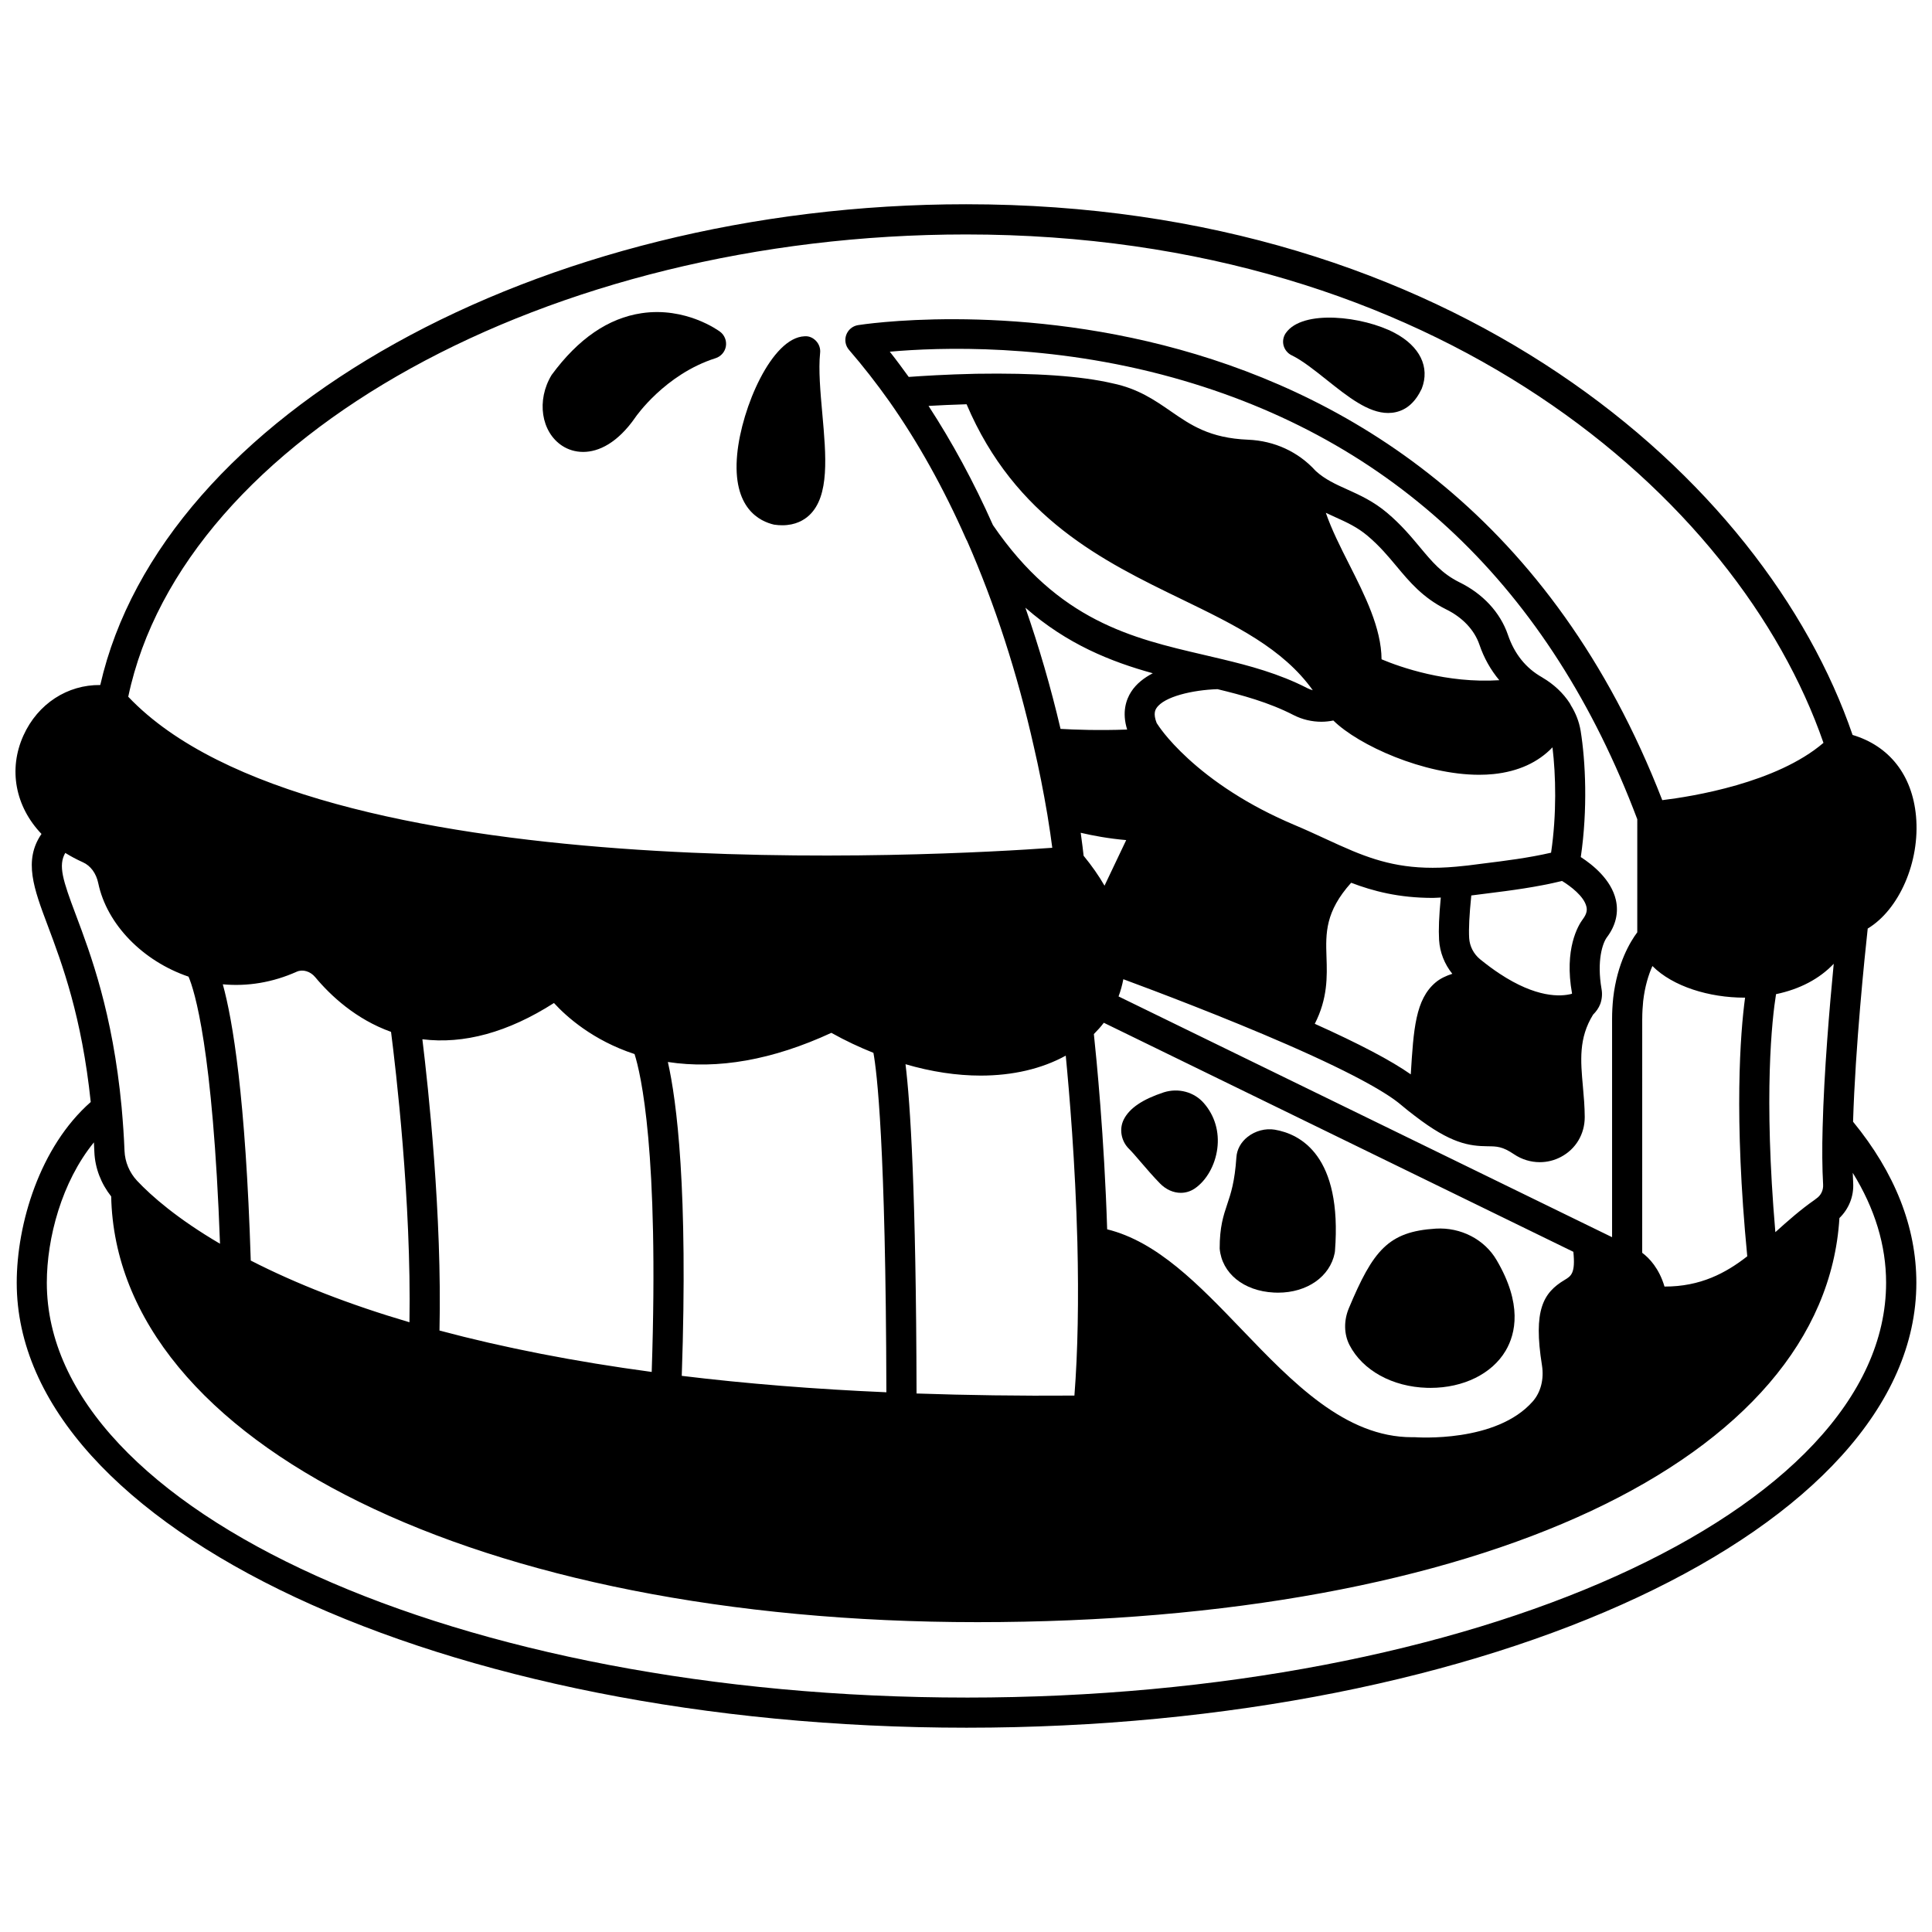 <?xml version="1.0" encoding="UTF-8"?>
<!-- Uploaded to: SVG Repo, www.svgrepo.com, Generator: SVG Repo Mixer Tools -->
<svg width="800px" height="800px" version="1.1" viewBox="144 144 512 512" xmlns="http://www.w3.org/2000/svg">
 <defs>
  <clipPath id="a">
   <path d="m148.09 198h503.81v404h-503.81z"/>
  </clipPath>
 </defs>
 <g clip-path="url(#a)">
  <path d="m638.96 390.08c8.293-4.981 13.914-17.664 12.805-29.781-1.004-10.949-7.113-18.633-16.812-21.531-23.328-68.129-106.2-140.64-234.93-140.64-113.49 0-213.15 55.684-229.45 127.41-8.668-0.105-16.551 4.941-20.363 13.375-4.066 8.988-2.133 18.855 4.785 26.09-4.824 7.027-2.039 14.473 1.652 24.281 3.836 10.207 9.031 24.148 11.398 46.762-13.52 11.875-19.613 32.324-19.613 47.895 0 65.023 112.92 117.92 251.71 117.92s251.71-52.895 251.71-117.92c0-14.773-5.668-29.121-16.773-42.672 0.602-19.906 3.109-44.098 3.883-51.188zm-235.08 38.965c8.461-0.004 16.199-1.781 22.555-5.289 0.93 9.594 2.535 28.465 3.082 49.449 0.367 15.285 0.129 28.957-0.785 40.637-14.527 0.109-28.539-0.094-41.836-0.551-0.117-53.562-1.672-77.043-2.926-87.262 6.859 2.008 13.59 3.016 19.91 3.016zm-39.559-11.332c3.766 2.113 7.504 3.844 11.145 5.301 0.895 4.856 3.277 23.969 3.434 89.953-18.984-0.82-37.176-2.277-54.227-4.352 1.715-49.438-1.352-72.883-3.68-83.176 13.203 2.023 27.75-0.527 43.328-7.727zm214.89-3.727c0-1.699 0.113-3.281 0.25-4.699 0.461-3.984 1.445-7.027 2.449-9.281 5.398 5.434 15.055 8.383 24.379 8.383 0.059 0 0.117-0.012 0.176-0.012-1.25 9.273-3.019 31.336 0.578 68.555-5.625 4.398-12.375 8.051-21.93 8.02-1.438-4.836-4.027-7.543-5.91-8.949l0.004-62.016zm-18.254 61.758c0.582 5.668-0.586 6.422-2.297 7.441-5.711 3.406-8.363 8.023-6.023 22.637 0.578 3.644-0.305 7.121-2.414 9.539-9.672 11.062-30.762 9.551-31.367 9.508-0.219 0.004-0.434 0.008-0.648 0.008-17.719 0-31.648-14.504-45.117-28.535-11.477-11.953-22.367-23.273-35.68-26.559-0.77-24.492-2.863-45.574-3.523-51.742 0.949-0.957 1.844-1.941 2.637-2.996zm-65.422-78.137c-0.219-6.391-0.324-12.004 6.531-19.664 5.852 2.219 12.621 4.012 21.668 4.012 0.656 0 1.41-0.078 2.09-0.098-0.477 5.062-0.613 8.484-0.453 11.223 0.199 3.289 1.445 6.434 3.508 8.988-1.664 0.535-3.176 1.234-4.414 2.273-5.359 4.496-5.859 12.41-6.594 24.375-5.141-3.625-13.684-8.117-25.438-13.398 3.434-6.727 3.285-12.516 3.102-17.711zm67.914-9.988c-1.207 1.621-4.969 7.856-2.84 19.664-0.035 0.023-0.047 0.062-0.082 0.094-2.981 0.785-9.398 1.082-19.137-5.359-1.641-1.082-3.391-2.375-5.168-3.82-1.695-1.398-2.742-3.434-2.875-5.582-0.145-2.504 0.027-5.992 0.562-11.312 0.016 0 0.031-0.004 0.051-0.004l4.273-0.543c6.133-0.762 13.008-1.652 19.723-3.293 2.219 1.355 5.828 4.051 6.461 6.809 0.18 0.73 0.223 1.773-0.969 3.348zm-53.32-68.898c-0.066-8.285-4.394-16.887-8.621-25.242-2.309-4.559-4.644-9.207-6.148-13.582 0.836 0.398 1.672 0.781 2.496 1.152 2.984 1.348 5.805 2.617 8.582 4.961 3.176 2.68 5.469 5.43 7.691 8.094 3.402 4.074 6.91 8.281 13.043 11.348 4.391 2.137 7.547 5.473 8.883 9.367 1.215 3.582 3.016 6.738 5.273 9.441-13.996 0.891-26.285-3.477-31.199-5.539zm-12.777 16.223c6.727 6.613 24.004 14.379 38.645 14.379 1.297 0 2.578-0.059 3.816-0.188 6.547-0.676 11.805-3.098 15.613-7.082 0.887 7.371 1.145 17.633-0.371 27.918-5.969 1.379-12.215 2.156-17.805 2.848l-4.258 0.543c-1.039 0.117-2.078 0.23-3.078 0.312-11.82 1.078-19.504-0.879-27.402-4.148-2.457-1.023-4.894-2.141-7.398-3.301-2.574-1.188-5.223-2.41-8.055-3.598-5.965-2.519-11.473-5.398-16.391-8.566-9.82-6.281-15.543-12.477-18.059-15.59-1.152-1.445-1.82-2.453-2.07-2.848-1-2.508-0.324-3.559-0.062-3.961 1.969-3.051 9.59-4.816 16.18-5.027 6.32 1.527 13.531 3.453 20.133 6.856 2.324 1.188 4.867 1.781 7.406 1.781 1.07-0.004 2.121-0.121 3.156-0.328zm-54.895 31.688-5.746 12.082c-1.531-2.668-3.394-5.312-5.539-7.93-0.129-1.191-0.375-3.269-0.77-6.09 3.203 0.75 7.422 1.543 12.055 1.938zm-151.65 43.176c3.285 3.598 10.34 9.926 21.355 13.527 1.641 5.125 6.523 25.707 4.547 84.242-20.238-2.719-39.117-6.394-56.238-10.973 0.695-30.422-2.953-64.207-4.535-77.188 10.984 1.359 22.676-1.816 34.871-9.609zm334.08 52.172c-3.727 2.59-7.129 5.606-10.398 8.555-3.141-36.562-0.879-56.48 0.18-63.074 6.312-1.32 11.52-4.074 15.289-8.051-1.102 11.41-2.574 28.742-2.941 43.398-0.16 5.555-0.117 10.789 0.129 15.129 0.082 1.488-0.582 2.859-1.77 3.664-0.109 0.07-0.203 0.164-0.309 0.234-0.059 0.062-0.125 0.094-0.18 0.145zm-46.992-70.91c-1.832 2.445-5.316 8.164-6.375 17.363-0.207 2.055-0.301 3.816-0.301 5.555v57.879l-130.79-63.805c0.555-1.477 0.969-3.004 1.27-4.562 8.457 3.129 26.828 10.07 43.41 17.309 19.273 8.426 26.996 13.301 30.074 15.902 1.348 1.137 2.606 2.141 3.742 2.988 9.57 7.379 14.43 8.02 19.363 8.074 2.414 0.023 3.871 0.039 6.93 2.106 2.074 1.402 4.457 2.109 6.844 2.109 1.922 0 3.844-0.461 5.606-1.395 3.945-2.09 6.305-6.035 6.305-10.566-0.012-2.801-0.25-5.484-0.484-8.078-0.621-6.879-1.152-12.836 2.695-19.055 0.793-0.793 1.477-1.703 1.914-2.848 0.449-1.25 0.566-2.648 0.336-3.906-1.312-7.578 0.281-12.215 1.406-13.734 2.348-3.094 3.164-6.543 2.367-9.973-1.25-5.375-6.164-9.285-9.281-11.301 1.867-12.73 1.258-25.465-0.043-33.488-0.418-2.461-1.328-4.719-2.578-6.715-0.02-0.043-0.043-0.078-0.062-0.121-0.082-0.137-0.137-0.297-0.223-0.426-1.762-2.719-4.246-5.047-7.199-6.785-0.012-0.008-0.023-0.016-0.035-0.023-0.051-0.027-0.098-0.066-0.148-0.098-4.273-2.414-7.305-6.191-9.023-11.25-2.035-5.93-6.633-10.891-12.906-13.945-4.602-2.297-7.18-5.391-10.441-9.301-2.328-2.789-4.965-5.957-8.68-9.086-3.629-3.062-7.25-4.691-10.445-6.137-3.215-1.445-5.984-2.703-8.418-4.91-0.031-0.035-0.066-0.062-0.098-0.098-0.012-0.012-0.023-0.023-0.039-0.039-4.551-4.988-10.867-7.898-17.824-8.184-10.184-0.414-15.18-3.871-20.469-7.523-4.277-2.953-8.703-6.016-15.434-7.41-8.359-1.957-20.496-2.789-36.176-2.543-7.965 0.172-14.586 0.598-17.863 0.84-1.648-2.269-3.305-4.531-5.016-6.688 12.984-1.168 42.277-2.246 75.031 6.863 58.512 16.273 99.906 55.656 123.06 117.04l-0.004 29.965zm-177.74-139.94c12.852 30.199 36.238 41.613 56.969 51.66 14.301 6.934 26.855 13.059 34.781 24.133-0.492-0.145-0.98-0.316-1.441-0.555-7.57-3.894-15.555-5.988-22.438-7.644-1.664-0.402-3.332-0.793-5.016-1.184-18.934-4.406-38.512-8.965-55.875-34.398-5.062-11.41-10.801-21.957-17.059-31.57 2.777-0.16 6.231-0.328 10.078-0.441zm49.344 71.289c-2.328 1.215-4.375 2.797-5.727 4.906-1.34 2.078-2.496 5.438-1.062 10.012-7.582 0.285-14.117 0.031-17.652-0.172-2.598-11.09-5.731-21.809-9.32-32.121 11.098 9.723 22.652 14.297 33.762 17.375zm-226.88 79.102c1.59-0.719 3.613-0.133 4.914 1.43 4.086 4.914 10.805 11.18 20.098 14.504 1.211 9.434 5.418 44.836 4.883 76.957-15.863-4.668-29.973-10.156-42.059-16.352-1.363-43.32-4.781-63.73-7.406-73.207 6.578 0.605 13.227-0.496 19.57-3.332zm177.39-195.39c124.49 0 204.59 69.371 227.23 134.73-12.41 10.641-34.73 14.219-42.719 15.188-58.309-150.32-211.62-126.13-213.17-125.88-1.418 0.242-2.602 1.234-3.09 2.59-0.488 1.355-0.203 2.879 0.742 3.965 3.672 4.246 7.262 8.836 10.668 13.637 7.574 10.766 14.422 23.043 20.355 36.488 0.082 0.184 0.176 0.359 0.277 0.523 7.363 16.762 13.309 35.086 17.672 54.492 1.348 5.801 2.523 11.699 3.59 18.016 0.598 3.633 1.023 6.621 1.301 8.793-28.391 2.051-195.76 11.754-244.88-40.031 14.488-68.859 111.4-122.51 222.01-122.51zm-238.71 163.9c1.441 0.883 2.981 1.723 4.668 2.477 2.047 0.914 3.535 2.938 4.078 5.562 2.285 10.914 11.824 20.641 23.922 24.754 1.535 3.578 6.453 18.871 8.34 70.781-11.289-6.617-18.137-12.609-21.98-16.691-2.027-2.176-3.211-4.996-3.328-7.945-0.141-3.602-0.387-7.301-0.777-11.652-2.363-24.93-8.23-40.527-12.109-50.848-3.481-9.234-4.723-13.105-2.812-16.438zm238.83 223.84c-134.39 0-243.72-49.312-243.72-109.93 0-11.844 3.957-26.758 12.48-37.203 0.043 0.859 0.082 1.707 0.121 2.551 0.176 4.301 1.785 8.391 4.457 11.777 1.379 65.457 97.457 112.82 229.54 112.82 133.19 0 224.56-42.965 228.46-107.09 2.469-2.414 3.852-5.719 3.648-9.297-0.047-0.852-0.082-1.762-0.113-2.684 5.867 9.473 8.836 19.234 8.836 29.129 0 60.613-109.33 109.93-243.71 109.93z"/>
 </g>
 <path d="m522.21 511.79c0.293 0.008 0.582 0.012 0.871 0.012 8.734 0 16.316-3.727 19.93-9.844 2.684-4.547 4.445-12.406-2.398-24.027-3.199-5.481-9.5-8.738-16.137-8.332-12.551 0.793-16.574 5.715-23.031 21.133-1.355 3.285-1.289 6.82 0.184 9.715 3.484 6.734 11.367 11.082 20.582 11.344z"/>
 <path d="m481.58 486.54c0.375 0.02 0.742 0.031 1.105 0.031 7.688 0 13.789-4.231 15.031-10.539 0.027-0.152 0.051-0.305 0.062-0.457 1.977-25.312-9.141-31.039-15.949-32.199-2.457-0.406-5.156 0.297-7.203 1.91-1.773 1.402-2.832 3.32-2.969 5.41-0.438 6.488-1.453 9.539-2.445 12.488-0.984 2.934-2 5.969-1.984 11.723 0.586 6.547 6.356 11.223 14.352 11.633z"/>
 <path d="m443.29 448.55c0.785 0.785 1.824 2.004 3.004 3.379 1.555 1.809 3.32 3.863 5.066 5.648 1.609 1.668 3.606 2.535 5.562 2.535 1.273 0 2.539-0.367 3.668-1.125 3.129-2.113 5.434-6.176 6.008-10.59 0.582-4.465-0.68-8.746-3.551-12.043-2.57-2.965-6.731-4.098-10.617-2.879-0.016 0.008-0.031 0.012-0.047 0.016-5.562 1.832-9.012 4.156-10.535 7.113-1.352 2.598-0.723 5.891 1.441 7.945z"/>
 <path d="m334.81 231.9c-0.363-0.27-9.078-6.652-20.801-4.898-8.781 1.312-16.727 6.711-23.812 16.348-4.082 6.699-2.816 15.133 2.805 18.797 1.523 0.992 3.418 1.617 5.543 1.617 4.133 0 9.117-2.387 13.82-9.141 0.008-0.016 0.023-0.035 0.031-0.051 0.078-0.113 7.84-11.395 21.238-15.648 1.426-0.453 2.481-1.672 2.734-3.148 0.242-1.484-0.352-2.973-1.559-3.875z"/>
 <path d="m361.34 237.53c0.125-1.156-0.262-2.305-1.055-3.152-0.797-0.848-1.852-1.363-3.078-1.258-8.664 0.336-16.672 18.906-17.844 31.266-1.375 14.477 6.16 17.824 9.785 18.652 0.766 0.113 1.484 0.164 2.16 0.164 3.535 0 5.824-1.395 7.188-2.684 5.383-5.098 4.43-15.695 3.426-26.906-0.516-5.742-1.047-11.676-0.582-16.082z"/>
 <path d="m486.31 238.16c2.75 1.316 6.066 3.953 9.273 6.508 5.652 4.5 11.023 8.777 16.281 8.777 0.699 0 1.395-0.074 2.086-0.234 2.894-0.668 5.152-2.672 6.832-6.223 2.207-5.699-0.492-11.223-7.211-14.777-8.289-4.394-24.402-6.328-28.832 0.07-0.664 0.965-0.875 2.172-0.574 3.297 0.312 1.129 1.094 2.074 2.144 2.582z"/>
</svg>